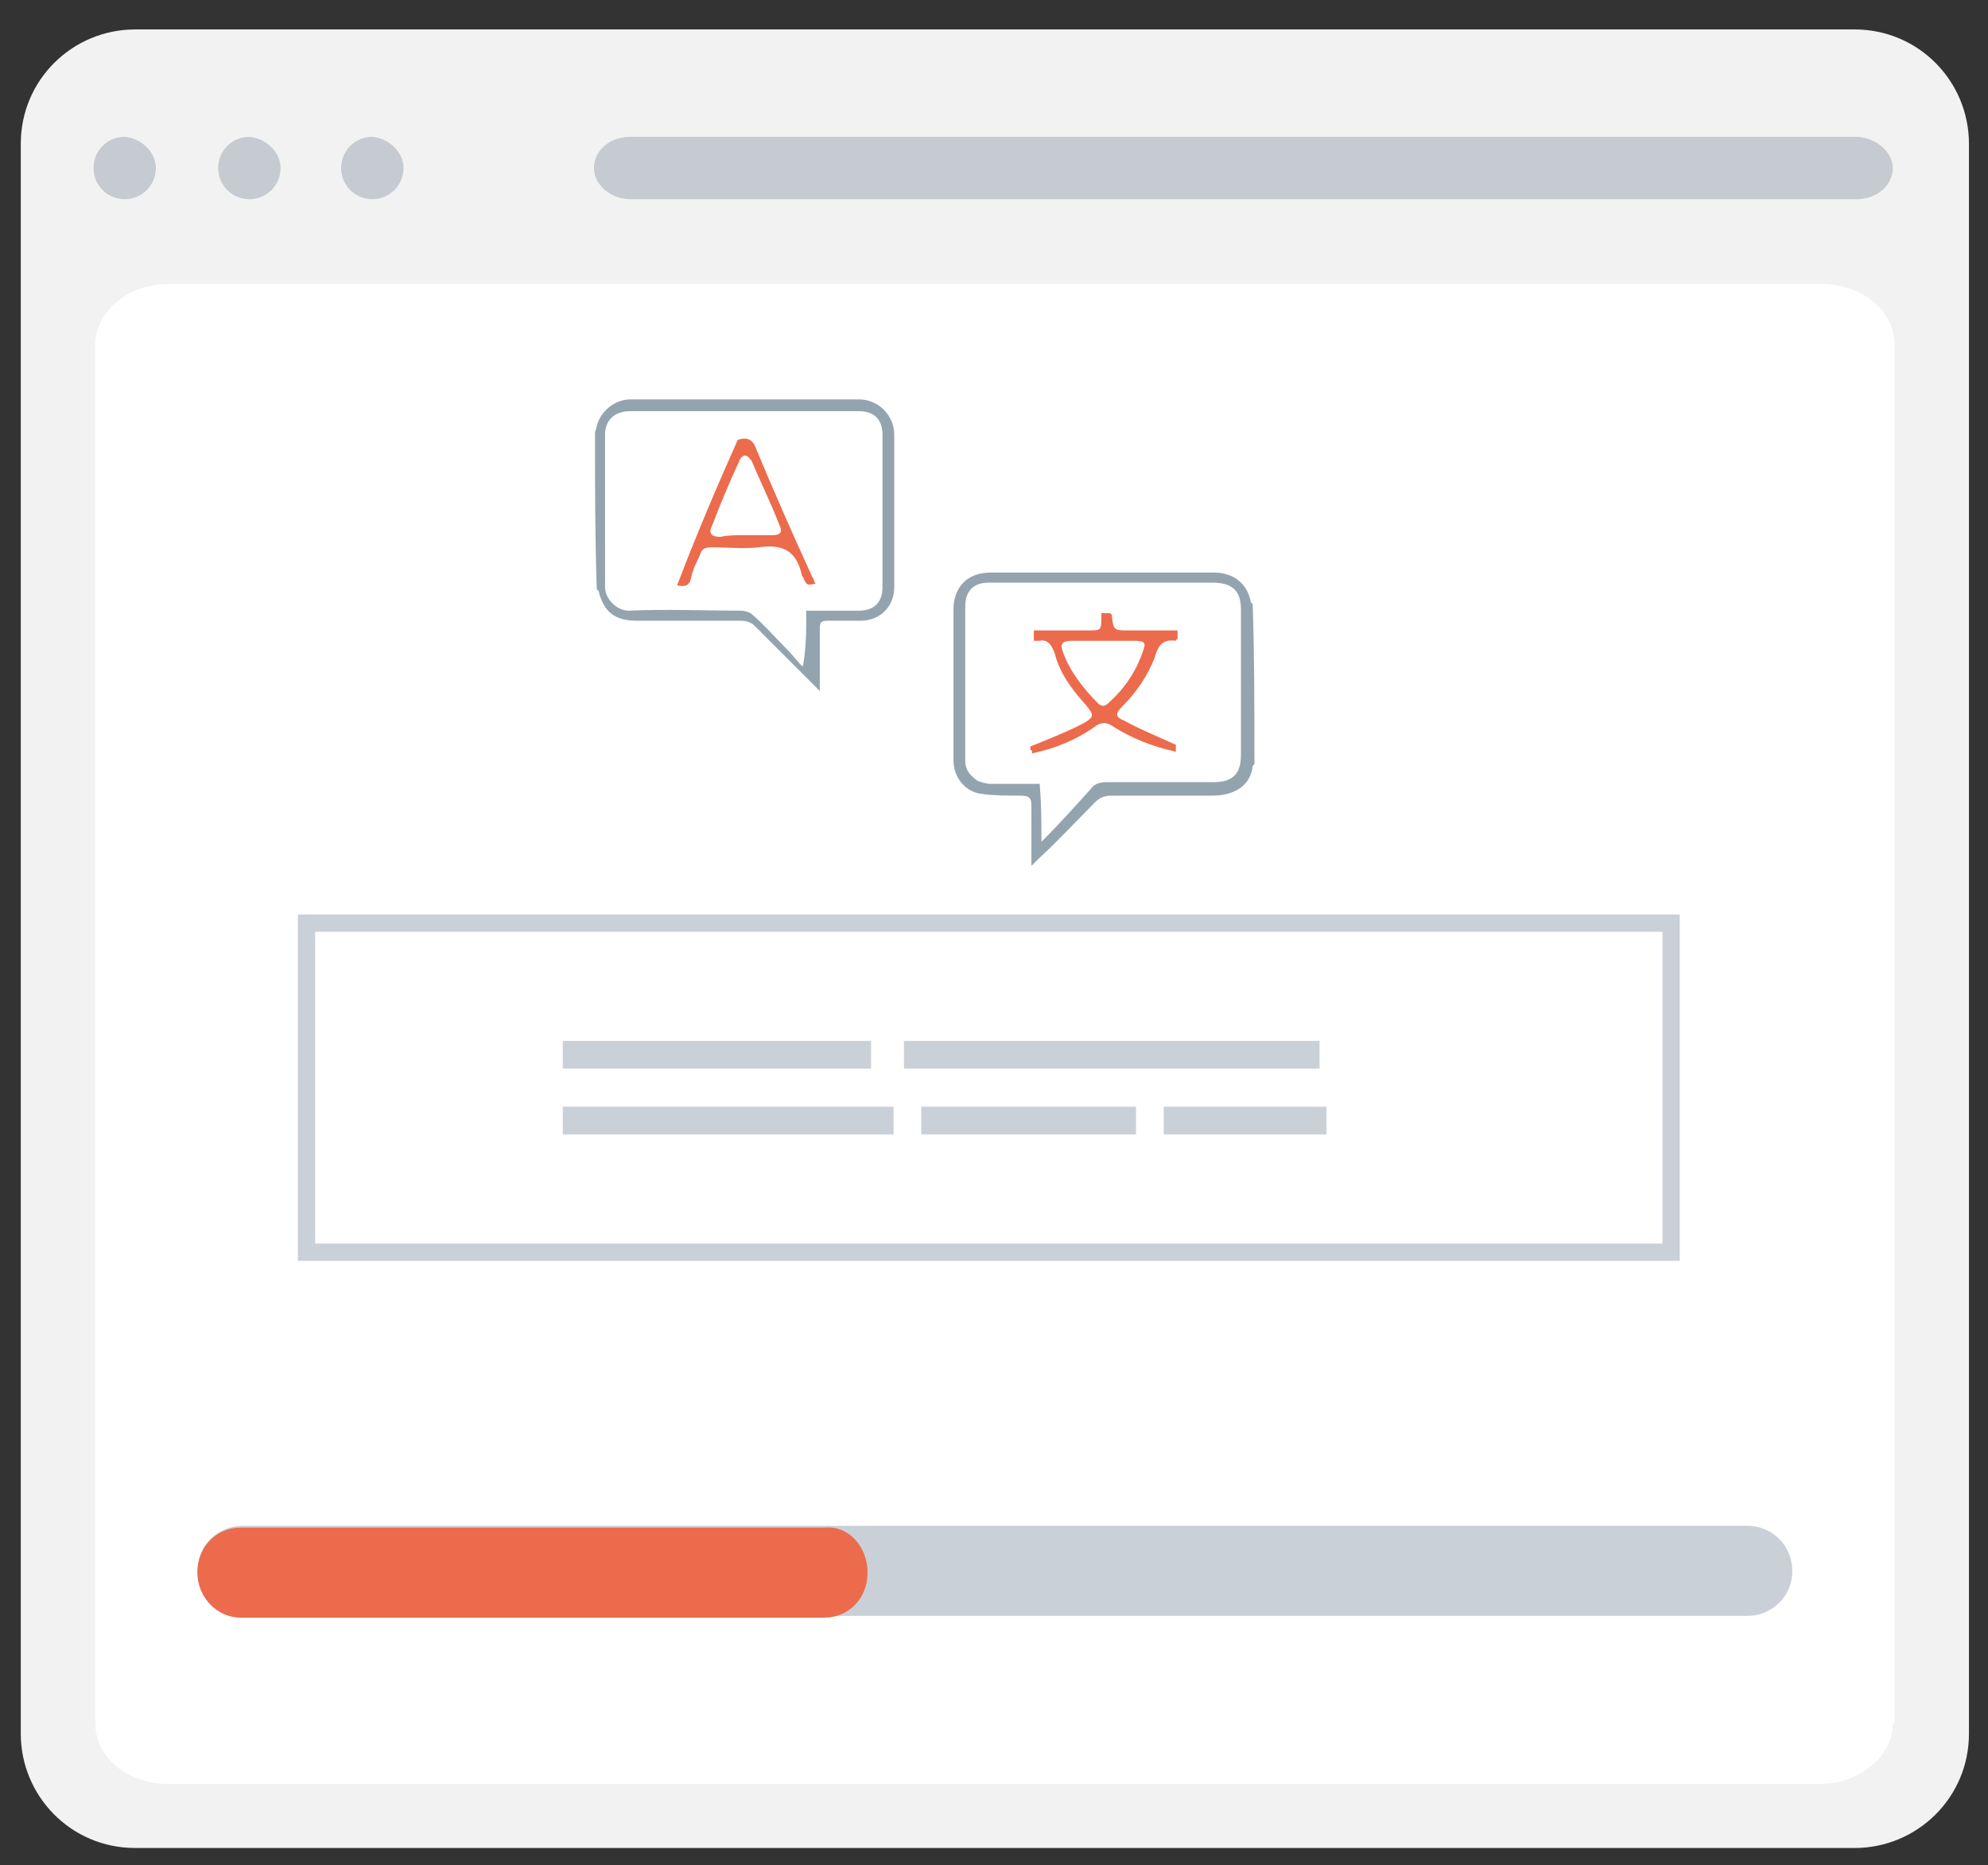 <?xml version="1.0" encoding="utf-8"?>
<!-- Generator: Adobe Illustrator 16.0.0, SVG Export Plug-In . SVG Version: 6.00 Build 0)  -->
<!DOCTYPE svg PUBLIC "-//W3C//DTD SVG 1.1//EN" "http://www.w3.org/Graphics/SVG/1.1/DTD/svg11.dtd">
<svg version="1.1" id="图层_1" xmlns="http://www.w3.org/2000/svg" xmlns:xlink="http://www.w3.org/1999/xlink" x="0px" y="0px"
	 width="114.8px" height="107.7px" viewBox="0 0 114.8 107.7" enable-background="new 0 0 114.8 107.7" xml:space="preserve">
<rect x="0" y="0" width="114.8" height="107.7" fill="#333333" stroke="none"/>
<path fill="#F2F2F2" d="M113.7,100.1c0,3.7-3,6.6-6.6,6.6H7.8c-3.7,0-6.6-3-6.6-6.6V8.3c0-3.7,3-6.6,6.6-6.6h99.3
	c3.7,0,6.6,3,6.6,6.6V100.1z"/>
<path fill="#FFFFFF" d="M109.3,99.5c0,1.9-1.9,3.5-4.2,3.5H9.7c-2.3,0-4.2-1.5-4.2-3.5V19.9c0-1.9,1.9-3.5,4.2-3.5h95.5
	c2.3,0,4.2,1.5,4.2,3.5V99.5L109.3,99.5z"/>
<path opacity="0.5" fill="#99A5AE" enable-background="new    " d="M9,9.7c0,1-0.8,1.8-1.8,1.8c-1,0-1.8-0.8-1.8-1.8
	c0-1,0.8-1.8,1.8-1.8C8.2,8,9,8.8,9,9.7z"/>
<path opacity="0.5" fill="#99A5AE" enable-background="new    " d="M16.2,9.7c0,1-0.8,1.8-1.8,1.8c-1,0-1.8-0.8-1.8-1.8
	c0-1,0.8-1.8,1.8-1.8C15.4,8,16.2,8.8,16.2,9.7z"/>
<path opacity="0.5" fill="#99A5AE" enable-background="new    " d="M23.3,9.7c0,1-0.8,1.8-1.8,1.8c-1,0-1.8-0.8-1.8-1.8
	c0-1,0.8-1.8,1.8-1.8C22.5,8,23.3,8.8,23.3,9.7z"/>
<path opacity="0.5" fill="#99A5AE" enable-background="new    " d="M109.3,9.7c0,1-0.9,1.8-2.1,1.8H36.4c-1.1,0-2.1-0.8-2.1-1.8l0,0
	c0-1,0.9-1.8,2.1-1.8h70.9C108.4,8,109.3,8.8,109.3,9.7L109.3,9.7z"/>
<g>
	<path fill="#CAD0D7" d="M103.5,90.7c0,1.5-1.2,2.6-2.6,2.6H14c-1.5,0-2.6-1.2-2.6-2.6l0,0c0-1.5,1.2-2.6,2.6-2.6h86.9
		C102.4,88.1,103.5,89.3,103.5,90.7L103.5,90.7z"/>
	<path fill="#EC6B4C" d="M50.1,90.8c0,1.5-1.1,2.6-2.5,2.6H13.9c-1.4,0-2.5-1.2-2.5-2.6l0,0c0-1.5,1.1-2.6,2.5-2.6h33.8
		C49,88.1,50.1,89.3,50.1,90.8L50.1,90.8z"/>
</g>
<rect x="17.7" y="53.3" fill="none" stroke="#CAD0D7" stroke-miterlimit="10" width="78.8" height="19"/>
<g>
	<g>
		<rect x="32.5" y="63.9" fill="#CAD0D7" width="19.1" height="1.6"/>
		<rect x="53.2" y="63.9" fill="#CAD0D7" width="12.4" height="1.6"/>
		<rect x="67.2" y="63.9" fill="#CAD0D7" width="9.4" height="1.6"/>
	</g>
	<g>
		<rect x="32.5" y="60.1" fill="#CAD0D7" width="17.8" height="1.6"/>
		<rect x="52.2" y="60.1" fill="#CAD0D7" width="24" height="1.6"/>
	</g>
</g>
<path fill="#93A4AF" stroke="#93A4AF" stroke-width="8.000000e-002" stroke-miterlimit="10" d="M34.4,25c0-0.1,0.1-0.3,0.1-0.4
	c0.2-0.8,1-1.5,1.9-1.5c4.4,0,8.8,0,13.2,0c1.1,0,2,0.9,2,2c0,2.9,0,5.9,0,8.8c0,1.1-0.8,1.9-1.9,1.9c-0.6,0-1.3,0-1.9,0
	c-0.4,0-0.5,0.1-0.5,0.5c0,1.1,0,2.3,0,3.5c-0.2-0.2-0.3-0.3-0.4-0.4c-1.1-1.1-2.2-2.2-3.3-3.3c-0.2-0.2-0.5-0.3-0.8-0.3
	c-2,0-4,0-6,0c-1.3,0-1.9-0.5-2.2-1.7c0,0-0.1-0.1-0.1-0.1C34.4,31,34.4,28,34.4,25z M46.6,35.3c1.1,0,2.1,0,3,0
	c0.9,0,1.4-0.5,1.4-1.4c0-2.9,0-5.9,0-8.8c0-0.9-0.5-1.4-1.4-1.4c-4.4,0-8.8,0-13.2,0c-0.9,0-1.5,0.5-1.5,1.4c0,2.9,0,5.9,0,8.8
	c0,0.7,0.7,1.4,1.4,1.4c2.2-0.1,4.4,0,6.5,0c0.2,0,0.5,0.1,0.6,0.2c0.7,0.6,1.3,1.3,2,2c0.3,0.3,0.6,0.7,0.9,1c0,0,0.1,0,0.1,0
	C46.6,37.4,46.6,36.4,46.6,35.3z"/>
<path fill="#93A4AF" stroke="#93A4AF" stroke-width="8.000000e-002" stroke-miterlimit="10" d="M72.4,44.1c0,0-0.1,0.1-0.1,0.1
	c-0.1,1.1-1,1.7-2.3,1.7c-1.9,0-3.9,0-5.8,0c-0.4,0-0.7,0.1-1,0.4c-1.1,1.1-2.1,2.2-3.2,3.2c-0.1,0.1-0.2,0.2-0.4,0.4
	c0-1.2,0-2.3,0-3.4c0-0.5-0.2-0.6-0.7-0.6c-0.7,0-1.5,0-2.2-0.1c-0.9-0.1-1.6-0.9-1.6-1.9c0-2.9,0-5.8,0-8.7c0-1.3,0.8-2.1,2.1-2.1
	c4.3,0,8.6,0,12.9,0c1.1,0,1.9,0.6,2.1,1.7c0,0,0.1,0.1,0.1,0.1C72.4,38,72.4,41,72.4,44.1z M60.1,48.7c0.1-0.1,0.2-0.2,0.2-0.2
	c0.9-0.9,1.8-1.9,2.7-2.9c0.2-0.3,0.5-0.4,0.9-0.4c2.1,0,4.1,0,6.2,0c1.1,0,1.6-0.5,1.6-1.6c0-2.8,0-5.6,0-8.4
	c0-1.1-0.5-1.6-1.7-1.6c-2.7,0-5.5,0-8.2,0c-1.6,0-3.2,0-4.7,0c-0.9,0-1.4,0.5-1.4,1.4c0,3,0,5.9,0,8.9c0,0.6,0.3,0.9,0.7,1.2
	c0.2,0.1,0.6,0.2,0.8,0.2c0.9,0,1.9,0,2.8,0C60.1,46.5,60.1,47.5,60.1,48.7z"/>
<path fill="#EC6B4C" d="M42.6,25.4c0.6-0.2,0.9,0,1.1,0.6c1,2.4,2.1,4.9,3.2,7.3c0.1,0.1,0.1,0.3,0.2,0.4c-0.5,0.1-0.5,0.1-0.7-0.3
	c0-0.1-0.1-0.1-0.1-0.2c-0.3-1.4-1.1-1.8-2.5-1.6c-0.9,0.1-1.8,0-2.7,0c-0.4,0-0.6,0.1-0.7,0.5c-0.2,0.4-0.4,0.8-0.5,1.3
	c-0.1,0.4-0.3,0.5-0.8,0.4C40.2,30.9,41.4,28.1,42.6,25.4z M43,30.9c0.5,0,1.1,0,1.6,0c0.5,0,0.6-0.2,0.4-0.6
	c-0.5-1.3-1.1-2.5-1.6-3.7c-0.1-0.1-0.2-0.3-0.4-0.3c-0.1,0-0.3,0.2-0.3,0.3c-0.6,1.3-1.1,2.5-1.6,3.8c-0.2,0.4,0,0.6,0.5,0.6
	C42,30.9,42.5,30.9,43,30.9z"/>
<path fill="#EC6B4C" d="M67.9,43c0,0,0,0.2,0,0.4c-1.4-0.3-2.6-0.8-3.7-1.5c-0.3-0.2-0.6-0.2-0.9,0c-1.1,0.8-2.3,1.3-3.7,1.6
	c0-0.1,0-0.2-0.1-0.2c0-0.1,0-0.2,0-0.2c1-0.4,2-0.8,3-1.3c0.7-0.4,0.7-0.5,0.2-1.1c-0.8-0.9-1.5-1.8-1.8-3
	c-0.2-0.5-0.4-0.8-0.9-0.7c-0.1,0-0.2,0-0.3,0c0-0.2,0-0.4,0-0.6c1,0,2.1,0,3.1,0c0.8,0,0.8,0,0.8-0.8c0-0.1,0-0.1,0-0.2
	c0.2,0,0.3,0,0.5,0c0,0,0.1,0.1,0.1,0.1c0.1,0.9,0.1,0.9,1,0.9c0.9,0,1.9,0,2.8,0c0,0.2,0,0.4,0,0.5c-0.1,0-0.1,0.1-0.1,0.1
	c-0.7-0.1-1,0.2-1.2,0.9c-0.4,1.1-1.1,2.1-1.9,2.9c-0.4,0.4-0.4,0.6,0.1,0.8C65.8,42.1,66.8,42.5,67.9,43z M63.8,37
	c-0.6,0-1.3,0-1.9,0c-0.6,0-0.7,0.2-0.5,0.7c0.4,1.1,1.2,2.1,2,2.9c0.2,0.2,0.4,0.2,0.6,0c0.9-0.8,1.6-1.8,2-3
	c0.2-0.5,0.1-0.6-0.5-0.6C65,37,64.4,37,63.8,37z"/>
</svg>
